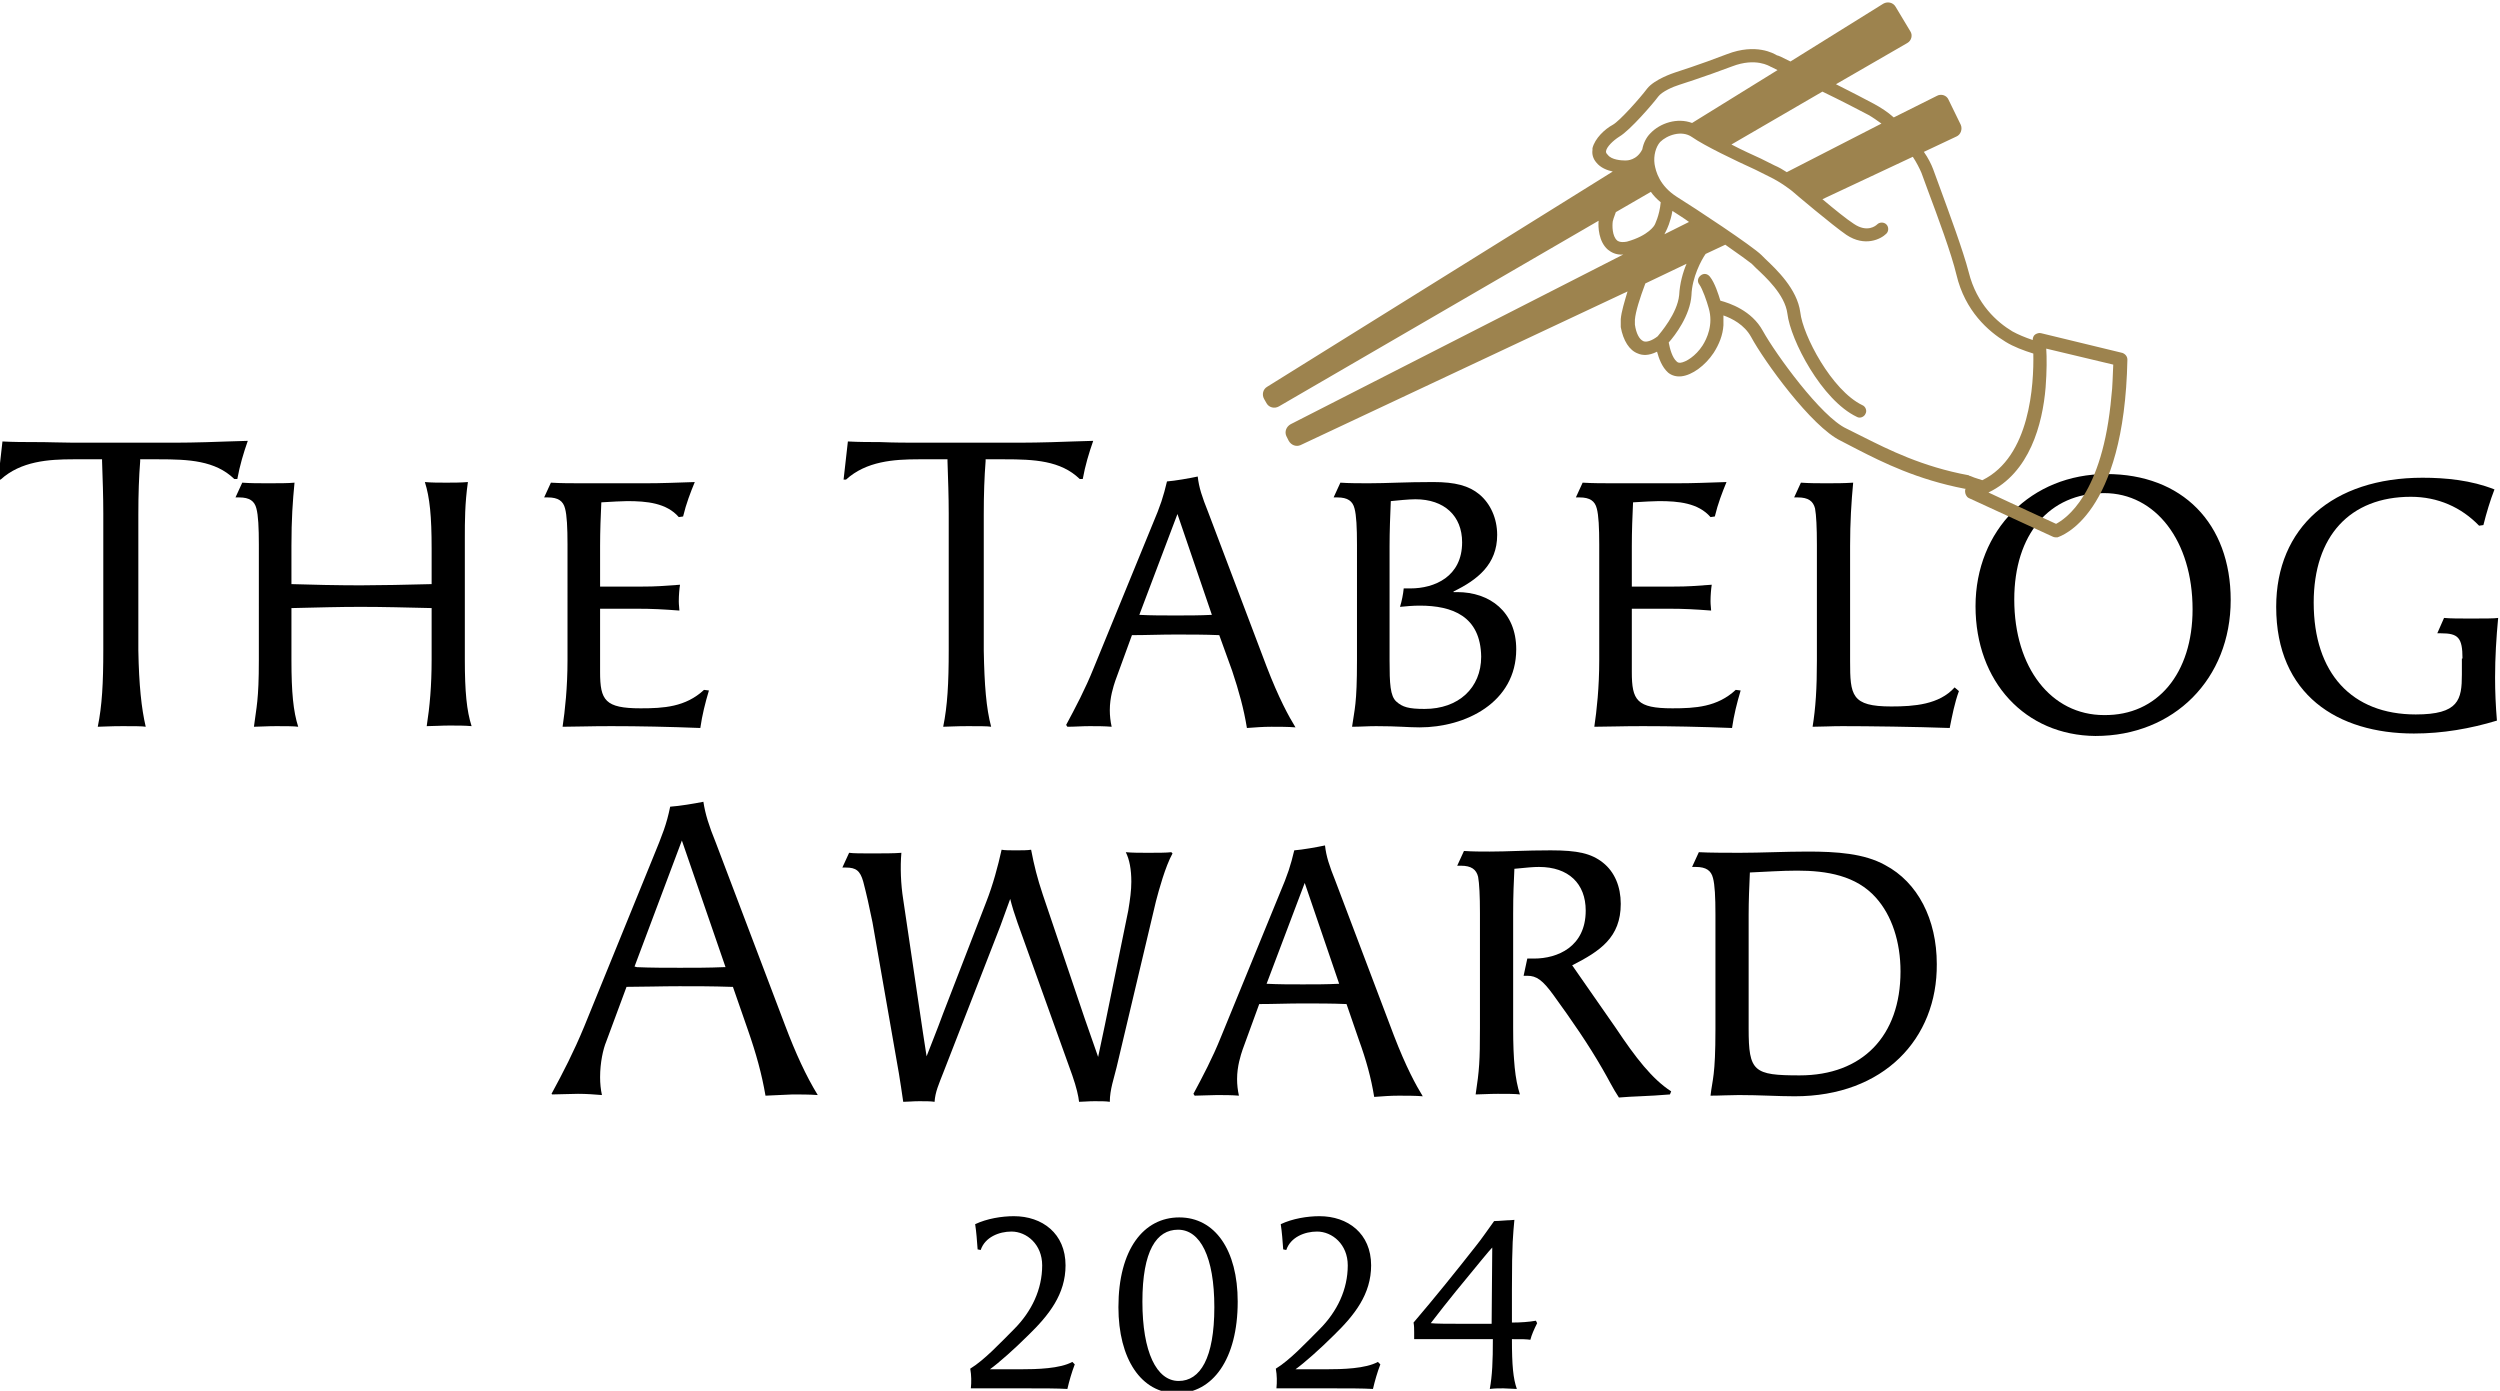 <?xml version="1.0" encoding="utf-8"?>
<!-- Generator: Adobe Illustrator 26.3.1, SVG Export Plug-In . SVG Version: 6.00 Build 0)  -->
<svg version="1.1" id="レイヤー_1" xmlns="http://www.w3.org/2000/svg" xmlns:xlink="http://www.w3.org/1999/xlink" x="0px"
	 y="0px" viewBox="0 0 406.6 226.2" style="enable-background:new 0 0 406.6 226.2;" xml:space="preserve">
<style type="text/css">
	.st0{fill:#9D834E;}
</style>
<g>
	<path d="M23.7,118.2c-0.5-0.1-2.1-0.1-3.8-0.1c-1.9,0-3.5,0.1-4,0.1c0.7-3.4,0.9-7.1,0.9-12.5V83.5c0-2.8-0.1-5.5-0.2-8.5l0-0.3
		l-4.7,0c-4,0-8.5,0.3-11.8,3.3l-0.4,0l0.7-6.2c1.9,0.1,3.6,0.1,5.2,0.1C8.1,71.9,10.1,72,12,72h14.4c3.3,0,5.2,0,10.6-0.2l3.3-0.1
		c-0.7,2-1.3,4-1.7,6.2l-0.5,0c-3.1-3-7.4-3.2-12.3-3.2h-3l0,0.3c-0.2,2.6-0.3,5.3-0.3,8.7v22.1C22.6,111.4,23,115.2,23.7,118.2z"/>
	<path d="M70.3,98.9c-4.3-0.1-8-0.2-11.7-0.2c-3.4,0-6.9,0.1-11.2,0.2v8.5c0,5.2,0.3,8.3,1.1,10.8c-0.7-0.1-2.2-0.1-3.6-0.1
		c-1.4,0-2.9,0.1-3.6,0.1c0.4-3.2,0.8-4.3,0.8-10.8V88.6c0-2.8-0.1-4.8-0.4-5.9c-0.3-1.2-1.1-1.8-2.8-1.8h-0.6l1.1-2.4
		c1.3,0.1,2.7,0.1,4.2,0.1c1.7,0,3.3,0,4.3-0.1c-0.3,3.1-0.5,5.9-0.5,10.3V95c2.7,0.1,7.9,0.2,11.2,0.2c2.7,0,8.1-0.1,11.6-0.2v-5.8
		c0-5.2-0.3-8.3-1.1-10.8c1.1,0.1,2.3,0.1,3.5,0.1c1.1,0,2.3,0,3.5-0.1c-0.5,3.5-0.5,6.4-0.5,9.1v19.8c0,5.2,0.3,8.3,1.1,10.8
		c-1.1-0.1-2.3-0.1-3.6-0.1s-2.6,0.1-3.7,0.1c0.5-3.2,0.8-6.6,0.8-10.8V98.9z"/>
	<path d="M115.3,112.3c-0.6,2-1.1,4-1.4,6.1c-5.1-0.2-10-0.3-14.5-0.3c-3.6,0-5.9,0.1-7.9,0.1c0.4-2.7,0.8-6.4,0.8-10.8V88.6
		c0-2.8-0.1-4.8-0.4-5.9c-0.3-1.2-1.1-1.8-2.8-1.8h-0.6l1.1-2.4c1.6,0.1,3.4,0.1,5,0.1H105c2.7,0,4.8-0.1,8-0.2
		c-0.7,1.7-1.4,3.5-1.9,5.6l-0.7,0.1c-2-2.3-5.2-2.6-8.4-2.6c-0.9,0-2.4,0.1-4.2,0.2c-0.1,2.1-0.2,4.7-0.2,7.1v6.6h6.8
		c2.4,0,3.4-0.1,6.2-0.3c-0.1,0.6-0.2,1.7-0.2,2.7c0,0.6,0.1,1.2,0.1,1.5c-2.7-0.2-4.3-0.3-7.1-0.3h-5.8v10.3c0,4.6,0.8,5.9,6.6,5.9
		c3.7,0,7.3-0.2,10.3-3L115.3,112.3z"/>
	<path d="M161.2,118.2c-0.5-0.1-2.1-0.1-3.8-0.1c-1.9,0-3.5,0.1-4,0.1c0.7-3.4,0.9-7.1,0.9-12.5V83.5c0-2.7-0.1-5.5-0.2-8.5l0-0.3
		l-4.7,0c-4,0-8.5,0.3-11.8,3.3l-0.4,0l0.7-6.2c1.9,0.1,3.6,0.1,5.2,0.1c2.4,0.1,4.5,0.1,6.4,0.1h14.4c3.3,0,5.2,0,10.6-0.2l3.3-0.1
		c-0.7,2-1.3,4-1.7,6.2l-0.5,0c-3.1-3-7.4-3.2-12.3-3.2h-3l0,0.3c-0.2,2.6-0.3,5.3-0.3,8.7v22.1
		C160.1,111.4,160.4,115.2,161.2,118.2z"/>
	<path d="M198.3,103.3c-2.4-0.1-4.7-0.1-7.1-0.1c-2.4,0-4.8,0.1-7.1,0.1l-2.7,7.4c-0.3,0.9-0.9,2.7-0.9,4.8c0,0.9,0.1,1.8,0.3,2.7
		c-1.2-0.1-2.4-0.1-3.6-0.1c-1.2,0-2.4,0.1-3.6,0.1l-0.2-0.3c1.5-2.8,3.1-5.8,4.5-9.3l9.5-23.2c1.4-3.3,1.8-4.6,2.4-7.1
		c1.3-0.1,3.6-0.5,5-0.8c0.2,1.8,0.7,3.3,1.7,5.8l9.5,25.1c2,5.2,3.6,8.1,4.7,9.9c-1.1-0.1-2.8-0.1-3.9-0.1c-1.5,0-2.5,0.1-4,0.2
		c-0.5-3.1-1.3-6-2.4-9.3L198.3,103.3z M191.5,83.6l-6.2,16.4c1.9,0.1,3.9,0.1,5.9,0.1c2,0,3.9,0,5.9-0.1L191.5,83.6z"/>
	<path d="M230.9,118.3c-1.9,0-3.5-0.2-7.1-0.2c-1.3,0-2.6,0.1-3.9,0.1c0.4-2.9,0.8-3.6,0.8-10.8V88.6c0-2.8-0.1-4.8-0.4-5.9
		c-0.3-1.2-1.1-1.8-2.8-1.8h-0.6l1.1-2.4c1.4,0.1,3.2,0.1,4.6,0.1c3.1,0,5.8-0.2,10.5-0.2c3.6,0,5.8,0.6,7.5,2
		c1.8,1.5,2.9,3.9,2.9,6.6c0,4.8-3.2,7.3-7.1,9.2v0.1h0.6c5.3,0,9.6,3.2,9.6,9.3C246.6,114.3,238.3,118.3,230.9,118.3z M230.9,98.5
		c-1.1,0-2.2,0.1-3.2,0.2c0.3-1,0.5-2,0.6-3h1.1c3.9,0,8.4-1.9,8.4-7.5c0-4.3-2.9-7-7.6-7c-1.1,0-3,0.2-4,0.3
		c-0.1,2.3-0.2,5-0.2,7.3v18.6c0,3.8,0.1,5.8,1.1,6.7c1,0.9,2,1.2,4.6,1.2c5.5,0,9.2-3.4,9.2-8.5C240.8,100.2,236.2,98.5,230.9,98.5
		z"/>
	<path d="M283.1,112.3c-0.6,2-1.1,4-1.4,6.1c-5.1-0.2-10-0.3-14.5-0.3c-3.6,0-5.9,0.1-7.9,0.1c0.4-2.7,0.8-6.4,0.8-10.8V88.6
		c0-2.8-0.1-4.8-0.4-5.9c-0.3-1.2-1.1-1.8-2.8-1.8h-0.6l1.1-2.4c1.6,0.1,3.4,0.1,5,0.1h10.4c2.7,0,4.8-0.1,8-0.2
		c-0.7,1.7-1.4,3.5-1.9,5.6l-0.7,0.1c-2-2.3-5.2-2.6-8.4-2.6c-0.9,0-2.4,0.1-4.2,0.2c-0.1,2.1-0.2,4.7-0.2,7.1v6.6h6.8
		c2.4,0,3.4-0.1,6.2-0.3c-0.1,0.6-0.2,1.7-0.2,2.7c0,0.6,0.1,1.2,0.1,1.5c-2.7-0.2-4.3-0.3-7.1-0.3h-5.8v10.3c0,4.6,0.8,5.9,6.6,5.9
		c3.7,0,7.3-0.2,10.3-3L283.1,112.3z"/>
	<path d="M318.6,112.4c-0.7,1.9-1.1,4-1.5,6c-5.5-0.2-13.3-0.3-17.5-0.3c-1.8,0-3.4,0.1-4.8,0.1c0.5-3.1,0.7-6.2,0.7-10.8V88.6
		c0-2.8-0.1-4.8-0.3-5.9c-0.3-1.2-1.1-1.8-2.8-1.8h-0.6l1.1-2.4c1.4,0.1,2.8,0.1,4.2,0.1c1.4,0,2.8,0,4.3-0.1
		c-0.3,3.2-0.5,6.4-0.5,10.3v18.7c0,5.6,0.2,7.4,6.7,7.4c3.7,0,7.8-0.3,10.3-3.1L318.6,112.4z"/>
	<path d="M321.3,98.6c0-12.4,9.1-21.5,21.3-21.5c12.3,0,20.2,8,20.2,20.5c0,12.8-9.2,22.1-22,22.1
		C329.4,119.6,321.3,110.9,321.3,98.6z M356.6,99.1c0-11.1-6-18.9-14.4-18.9c-8.9,0-14.6,6.7-14.6,17.3c0,11.1,6,18.8,14.6,18.8
		C350.9,116.4,356.6,109.5,356.6,99.1z"/>
	<path d="M400.5,107.1c0-3.4-0.7-4.1-3.5-4.1h-0.6l1.1-2.5c1,0.1,2.6,0.1,4.3,0.1c2,0,4,0,4.5-0.1c-0.3,3.2-0.5,6.4-0.5,9.7
		c0,2.3,0.1,4.6,0.3,7c-4.3,1.3-8.8,2.1-13.5,2.1c-12.4,0-22.4-6.3-22.4-20.6c0-12.9,9.2-21,23.8-21c3.8,0,7.9,0.4,11.7,1.9
		c-0.7,1.8-1.3,3.8-1.8,5.8l-0.7,0.1c-2.9-3-6.7-4.7-11.1-4.7c-9.9,0-15.8,6.4-15.8,17.2c0,11.5,6.2,18.2,16.6,18.2
		c7,0,7.5-2.4,7.5-6.5V107.1z"/>
	<path d="M124.5,178.2c-0.6-3.5-1.5-6.8-2.9-10.8l-2.4-6.9l-0.4,0c-2.9-0.1-5.5-0.1-8.3-0.1c-2.9,0-5.9,0.1-8.4,0.1l-0.2,0l-3.3,8.9
		c-0.5,1.2-1,3.4-1,5.8c0,1,0.1,2,0.3,2.9c-1.2-0.1-2.5-0.2-3.9-0.2c-1.4,0-2.9,0.1-4.2,0.1l-0.1-0.1c1.9-3.5,3.6-6.8,5.3-10.9
		l11.2-27.5c1.6-3.9,2.2-5.4,2.8-8.3c1.5-0.1,3.9-0.5,5.4-0.8c0.3,2,0.9,3.9,2,6.6l11.3,29.8c1.7,4.5,3.4,8.2,5.3,11.3
		c-1.3-0.1-3-0.1-4.1-0.1C127.3,178.1,126.1,178.1,124.5,178.2z M103.2,157.2l0.4,0.1c2.3,0.1,4.7,0.1,7,0.1c2.4,0,4.7,0,7-0.1
		l0.4,0l-7.1-20.6L103.2,157.2z"/>
	<path d="M150.1,167.9l0.6,3.9c0.8-2.1,1.6-4,2.7-7l7-18.1c1.1-2.8,1.9-5.8,2.5-8.5c0.5,0.1,1.4,0.1,2.3,0.1c1,0,1.9,0,2.5-0.1
		c0.5,2.6,1,4.6,1.9,7.3l6.8,20.1l2.2,6.3l1.1-5.2l3.8-18.6c0.3-1.8,0.5-3.3,0.5-4.7c0-2-0.3-3.6-0.9-4.8c1.1,0.1,2.3,0.1,3.6,0.1
		c1.5,0,3,0,3.8-0.1l0.2,0.2c-1.2,2.2-2.2,5.9-2.7,7.8l-6.4,27c-0.4,1.7-1.1,3.6-1.1,5.6c-0.6-0.1-1.5-0.1-2.5-0.1
		c-1,0-1.9,0.1-2.5,0.1c-0.1-0.9-0.4-2.3-1.1-4.3l-8.9-24.8c-0.5-1.4-0.9-2.7-1.2-3.9c-0.5,1.3-1.1,3.1-1.6,4.4l-9.3,23.9
		c-0.7,1.8-1.3,3.1-1.4,4.7c-0.6-0.1-1.5-0.1-2.5-0.1s-1.9,0.1-2.6,0.1c-0.2-1.5-0.5-3.3-0.7-4.6l-4.3-24.6c-0.5-2.5-1-4.7-1.5-6.6
		c-0.5-1.8-1.2-2.3-2.8-2.3H137l1.1-2.4c0.7,0.1,2.1,0.1,3.6,0.1c1.8,0,3.8,0,4.9-0.1c-0.2,2.3-0.1,5.1,0.3,7.6L150.1,167.9z"/>
	<path d="M219,163.3c-2.4-0.1-4.7-0.1-7.1-0.1c-2.4,0-4.8,0.1-7.1,0.1l-2.7,7.4c-0.3,0.9-0.9,2.7-0.9,4.8c0,0.9,0.1,1.8,0.3,2.7
		c-1.2-0.1-2.4-0.1-3.6-0.1c-1.2,0-2.5,0.1-3.6,0.1l-0.2-0.3c1.5-2.8,3.1-5.8,4.5-9.3l9.5-23.2c1.4-3.3,1.8-4.6,2.4-7.1
		c1.3-0.1,3.6-0.5,5-0.8c0.2,1.8,0.7,3.3,1.7,5.8l9.5,25.1c2,5.2,3.6,8.1,4.7,9.9c-1.1-0.1-2.8-0.1-3.9-0.1c-1.5,0-2.5,0.1-4,0.2
		c-0.5-3.1-1.3-6-2.5-9.3L219,163.3z M212.2,143.6l-6.2,16.4c1.9,0.1,3.9,0.1,5.9,0.1c2,0,3.9,0,5.9-0.1L212.2,143.6z"/>
	<path d="M263.3,178.5c-1-1.5-1.7-3-2.7-4.7c-2.3-4-5-7.9-7.9-11.9c-1.8-2.5-2.8-3.2-4.3-3.2h-0.6l0.6-2.8h1.1
		c3.8,0,8.4-1.9,8.4-7.8c0-4.4-2.8-7.1-7.6-7.1c-1,0-1.9,0.1-4,0.3c-0.1,2.4-0.2,4-0.2,7.3v18.6c0,5.2,0.3,8.3,1.1,10.8
		c-0.7-0.1-2.2-0.1-3.6-0.1c-1.4,0-2.9,0.1-3.6,0.1c0.6-4,0.7-5.4,0.7-10.8v-18.7c0-2.8-0.1-4.8-0.3-5.9c-0.3-1.2-1.1-1.8-2.8-1.8
		H237l1.1-2.4c1.4,0.1,2.8,0.1,4.2,0.1c2.9,0,5.7-0.2,9.9-0.2c4.4,0,6.6,0.5,8.5,2c1.9,1.5,2.9,3.9,2.9,6.7c0,5.5-3.4,7.7-7.9,10
		c2.4,3.4,4.7,6.8,7.1,10.2c3.2,4.8,5.9,8.3,9,10.3l-0.2,0.5C268.1,178.3,265.5,178.3,263.3,178.5z"/>
	<path d="M291.9,178.3c-2.8,0-5.6-0.2-9.1-0.2c-1.5,0-3.1,0.1-4.6,0.1c0.3-2.7,0.8-3.1,0.8-10.8v-18.7c0-2.8-0.1-4.8-0.4-5.9
		c-0.3-1.2-1.1-1.8-2.8-1.8h-0.6l1.1-2.4c1.6,0.1,5.1,0.1,6.7,0.1c3.4,0,7.4-0.2,11-0.2c4.7,0,9.2,0.3,12.6,2.2
		c5.3,2.8,8.4,8.8,8.4,16.1C315.1,168.9,306.4,178.3,291.9,178.3z M305.1,146c-3.2-3.6-8-4.4-12.8-4.4c-2.6,0-5.2,0.2-7.7,0.3
		c-0.1,2.2-0.2,4.6-0.2,6.9v18.5c0,7,0.8,7.6,8.3,7.6c10.2,0,16.4-6.4,16.4-16.9C309.1,153.2,307.7,148.9,305.1,146z"/>
	<path class="st0" d="M346,58.5c0-0.5-0.3-0.9-0.8-1.1L332,54.2c-0.3-0.1-0.7,0-1,0.2c-0.3,0.2-0.4,0.6-0.4,0.9
		c-1.2-0.4-2.4-0.9-3.3-1.4c-2.5-1.5-5.8-4.4-7.1-9.6c-0.9-3.5-3.2-9.7-4.7-13.8l-1.1-3c-0.3-0.8-0.8-1.8-1.5-2.8l5.3-2.5
		c0.7-0.3,1-1.2,0.7-1.9l-2-4.1c-0.3-0.7-1.2-1-1.9-0.6l-7,3.5c-1-0.9-2.1-1.6-3.2-2.2c-1.5-0.8-3.8-2-6.2-3.2L310.2,7
		c0.7-0.4,0.9-1.3,0.5-1.9l-2.4-4c-0.4-0.7-1.3-0.9-2-0.5L291.2,10c-1.2-0.6-2-1-2.2-1c-0.5-0.3-3.4-2-8.1-0.2c-4.4,1.7-8.5,3-8.5,3
		c-0.3,0.1-3.3,1.1-4.5,2.6c-1.2,1.6-4.5,5.3-5.6,5.9c-1.3,0.7-2.9,2.2-3.3,3.8c0,0.1,0,0.2,0,0.3c-0.1,0.7,0.1,1.4,0.6,2
		c0.7,0.9,1.8,1.3,2.7,1.5l-56.2,35c-0.7,0.4-0.9,1.3-0.5,2l0.4,0.7c0.4,0.7,1.3,0.9,2,0.5l52-30.2c-0.1,1,0,3.4,1.5,4.7
		c0.5,0.4,1.3,0.9,2.5,0.8L209.9,69c-0.7,0.4-1,1.2-0.7,1.9l0.4,0.8c0.4,0.7,1.2,1,1.9,0.7l53.2-25c-0.5,1.7-1,3.3-1.1,4.5
		c0,0.5,0,0.9,0,1.3c0.4,2.2,1.4,3.8,2.8,4.3c0.7,0.3,1.7,0.4,3.1-0.3c0.3,1.1,0.8,2.5,1.8,3.4c0.6,0.5,1.4,0.7,2.2,0.6
		c1.7-0.2,3.8-1.7,5.2-3.8c0.9-1.4,1.5-2.9,1.6-4.5c0-0.5,0-1.1,0-1.6c1.4,0.5,3.4,1.5,4.5,3.5c2.1,3.9,9.8,14.6,14.6,16.9l2.7,1.4
		c4.1,2.1,9.7,4.9,17.5,6.4c0,0,0.1,0,0.1,0c-0.1,0.1-0.1,0.3-0.1,0.4c0,0.4,0.2,0.9,0.6,1.1l13.7,6.3c0.2,0.1,0.5,0.1,0.7,0.1
		C335.2,87.2,345.5,83.9,346,58.5z M303.9,18.7c0.7,0.4,1.4,0.9,2.1,1.4L290.6,28c-0.6-0.4-1.3-0.8-2-1.1l-2.2-1.1
		c-1.3-0.6-3.1-1.4-4.8-2.3l14.8-8.6C299.3,16.3,302.2,17.8,303.9,18.7z M261.2,24.6c0.1-0.7,1.1-1.7,2.2-2.4c1.7-1,5.5-5.4,6.3-6.5
		c0.6-0.8,2.4-1.6,3.4-1.9c0,0,4.1-1.3,8.6-3c3.9-1.5,6.1,0,6.2,0c0,0,0.1,0.1,0.2,0.1c0,0,0.4,0.2,1,0.5L275.2,20
		c-2.4-0.9-5.2,0-6.8,1.7c-0.6,0.6-1.1,1.5-1.3,2.6c-0.9,1.8-2.5,1.8-2.7,1.8c0,0,0,0,0,0c0,0-0.1,0-0.1,0c-0.6,0-2.2-0.1-2.8-0.9
		C261.2,24.9,261.2,24.8,261.2,24.6z M263,39.1c-0.8-0.7-0.8-2.4-0.7-3.1c0-0.1,0.2-0.7,0.5-1.5l5.7-3.3c0.4,0.6,1,1.2,1.6,1.7
		c-0.2,2.2-1,3.7-1,3.7c0,0,0,0,0,0c0,0,0,0,0,0c0,0-0.9,1.7-4.5,2.7C263.5,39.5,263.1,39.2,263,39.1z M271,37.5L271,37.5
		c0.1-0.2,0.7-1.4,1-3.2c0.9,0.6,1.9,1.2,2.7,1.8l-4,2C270.8,37.9,270.9,37.7,271,37.5z M269.6,54.7c-0.9,0.7-1.8,1-2.3,0.8
		c-0.7-0.3-1.2-1.3-1.4-2.7c0-0.2,0-0.5,0-0.8c0.1-1.3,0.8-3.5,1.7-5.9l6.7-3.2c-0.6,1.4-1.1,3.2-1.2,5.1
		C272.8,51,270,54.2,269.6,54.7z M320.4,77.4c-0.1,0-0.1,0-0.2-0.1c-7.6-1.4-13.1-4.2-17.1-6.2l-2.8-1.4
		c-4.1-1.9-11.5-12.1-13.6-15.9c-1.8-3.3-5.4-4.5-6.9-4.9c-0.3-1-0.9-2.9-1.7-3.9c-0.4-0.5-1-0.6-1.5-0.2c-0.5,0.4-0.6,1-0.2,1.5
		c0.5,0.7,1.2,2.7,1.5,3.8c0,0,0,0,0,0c0,0,0,0,0,0c0.8,2.7-0.3,5-1,6.1c-1.1,1.7-2.7,2.7-3.6,2.8c-0.2,0-0.4,0-0.6-0.2
		c-0.7-0.6-1.1-2-1.3-3.1c1-1.1,3.5-4.4,3.7-7.7c0.1-2.9,1.6-5.7,2.3-6.7l3.2-1.5c2.3,1.6,3.8,2.7,4.3,3.1l0.7,0.7
		c1.5,1.4,4.7,4.3,5.1,7.4c0.5,4.3,5.6,14.1,11.3,16.8c0.5,0.3,1.2,0,1.4-0.5c0.3-0.5,0-1.2-0.5-1.4c-5-2.4-9.7-11.4-10.1-15.1
		c-0.5-3.8-3.9-7-5.7-8.7l-0.6-0.6c-1.5-1.5-10.9-7.7-13.8-9.5c-2.8-1.8-3.4-4.1-3.6-5.3c-0.2-1.4,0.2-2.8,0.9-3.6
		c1.1-1.1,3.5-2,5.2-0.8c2,1.4,7,3.8,10.3,5.3l2.2,1.1c2.1,1,3.8,2.4,3.8,2.4c0.2,0.2,6.6,5.6,8.8,7.1c3,2,5.6,0.7,6.5-0.2
		c0.4-0.4,0.4-1.1,0-1.5c-0.4-0.4-1.1-0.4-1.5,0c-0.2,0.2-1.6,1.4-3.8-0.1c-1.1-0.7-3.2-2.4-5.1-4l14.7-6.9c0.6,0.9,1.1,1.9,1.4,2.6
		l1.1,3c1.5,4,3.8,10.2,4.6,13.6c1.4,5.9,5.2,9.2,8,10.9c1.3,0.8,2.9,1.4,4.5,1.9c0.1,5-0.5,16.8-8.3,20.6
		C321.4,77.8,320.6,77.5,320.4,77.4z M334.4,85.2c-0.7-0.3-8-3.7-11-5.1c6.7-3.2,8.8-11.1,9.3-17.1c0.2-2.6,0.2-4.9,0.1-6.3
		c2.1,0.5,9.6,2.3,10.9,2.6c-0.1,1.8-0.1,3.6-0.3,5.1C342,80.5,335.9,84.4,334.4,85.2z"/>
	<g>
		<path d="M174.8,221.9c-0.5,1.3-0.9,2.7-1.2,4c-1.7-0.1-3.9-0.1-7.1-0.1c-2.9,0-5.7,0-8.6,0c0.1-1,0.1-2.1-0.1-3.2
			c2.3-1.4,5-4.3,7.1-6.4c2.9-2.9,4.6-6.5,4.6-10.4c0-3.4-2.5-5.5-5-5.5c-2,0-4.3,0.9-5,3l-0.5-0.1c-0.1-1.4-0.2-2.8-0.4-4.1
			c1.9-0.9,4.3-1.3,6.3-1.3c4.6,0,8.4,2.8,8.4,8c0,4.7-2.7,8.1-6.1,11.4c-2.1,2.1-4.8,4.5-6.2,5.5h4.9c2.8,0,6.5-0.1,8.5-1.2
			L174.8,221.9z"/>
		<path d="M181.9,212.6c0-9.4,4.1-14.6,9.9-14.6c5.8,0,9.5,5.3,9.5,13.7c0,9.4-4.1,14.9-9.9,14.9C185.6,226.6,181.9,221,181.9,212.6
			z M197.5,212.6c0-8.2-2.3-12.6-5.9-12.6c-3.5,0-5.8,3.4-5.8,11.7c0,8.2,2.3,12.9,5.9,12.9C195.2,224.6,197.5,220.9,197.5,212.6z"
			/>
		<path d="M224.5,221.9c-0.5,1.3-0.9,2.7-1.2,4c-1.7-0.1-3.9-0.1-7.1-0.1c-2.9,0-5.7,0-8.6,0c0.1-1,0.1-2.1-0.1-3.2
			c2.3-1.4,5-4.3,7.1-6.4c2.9-2.9,4.6-6.5,4.6-10.4c0-3.4-2.5-5.5-5-5.5c-2,0-4.3,0.9-5,3l-0.5-0.1c-0.1-1.4-0.2-2.8-0.4-4.1
			c1.9-0.9,4.3-1.3,6.3-1.3c4.6,0,8.4,2.8,8.4,8c0,4.7-2.7,8.1-6.1,11.4c-2.1,2.1-4.8,4.5-6.2,5.5h4.9c2.8,0,6.5-0.1,8.5-1.2
			L224.5,221.9z"/>
		<path d="M250,215.2c-0.5,1-0.9,1.9-1.1,2.7c-0.8-0.1-1.1-0.1-3-0.1c0,4.3,0.2,6.4,0.8,8.1c-0.7,0-1.5-0.1-2.2-0.1
			c-0.7,0-1.4,0-2.2,0.1c0.4-2.2,0.5-4.5,0.5-8.1h-8.2c-1.6,0-3.1,0-4.6,0c0-0.4,0-0.7,0-1.1c0-0.5,0-1.1-0.1-1.6
			c3.5-4.1,6.8-8.2,10.1-12.4c0.9-1.1,2.2-3,3-4.1l3.3-0.2c-0.2,2.4-0.4,3.4-0.4,11.4v5.3c1.4,0,2.8-0.1,3.9-0.3L250,215.2z
			 M242.7,202.9c-0.5,0.5-1.8,2.1-5.9,7.1c-0.9,1.1-3.2,4-4.1,5.2c0.7,0.1,3.1,0.1,4.5,0.1h5.4L242.7,202.9z"/>
	</g>
</g>
</svg>
